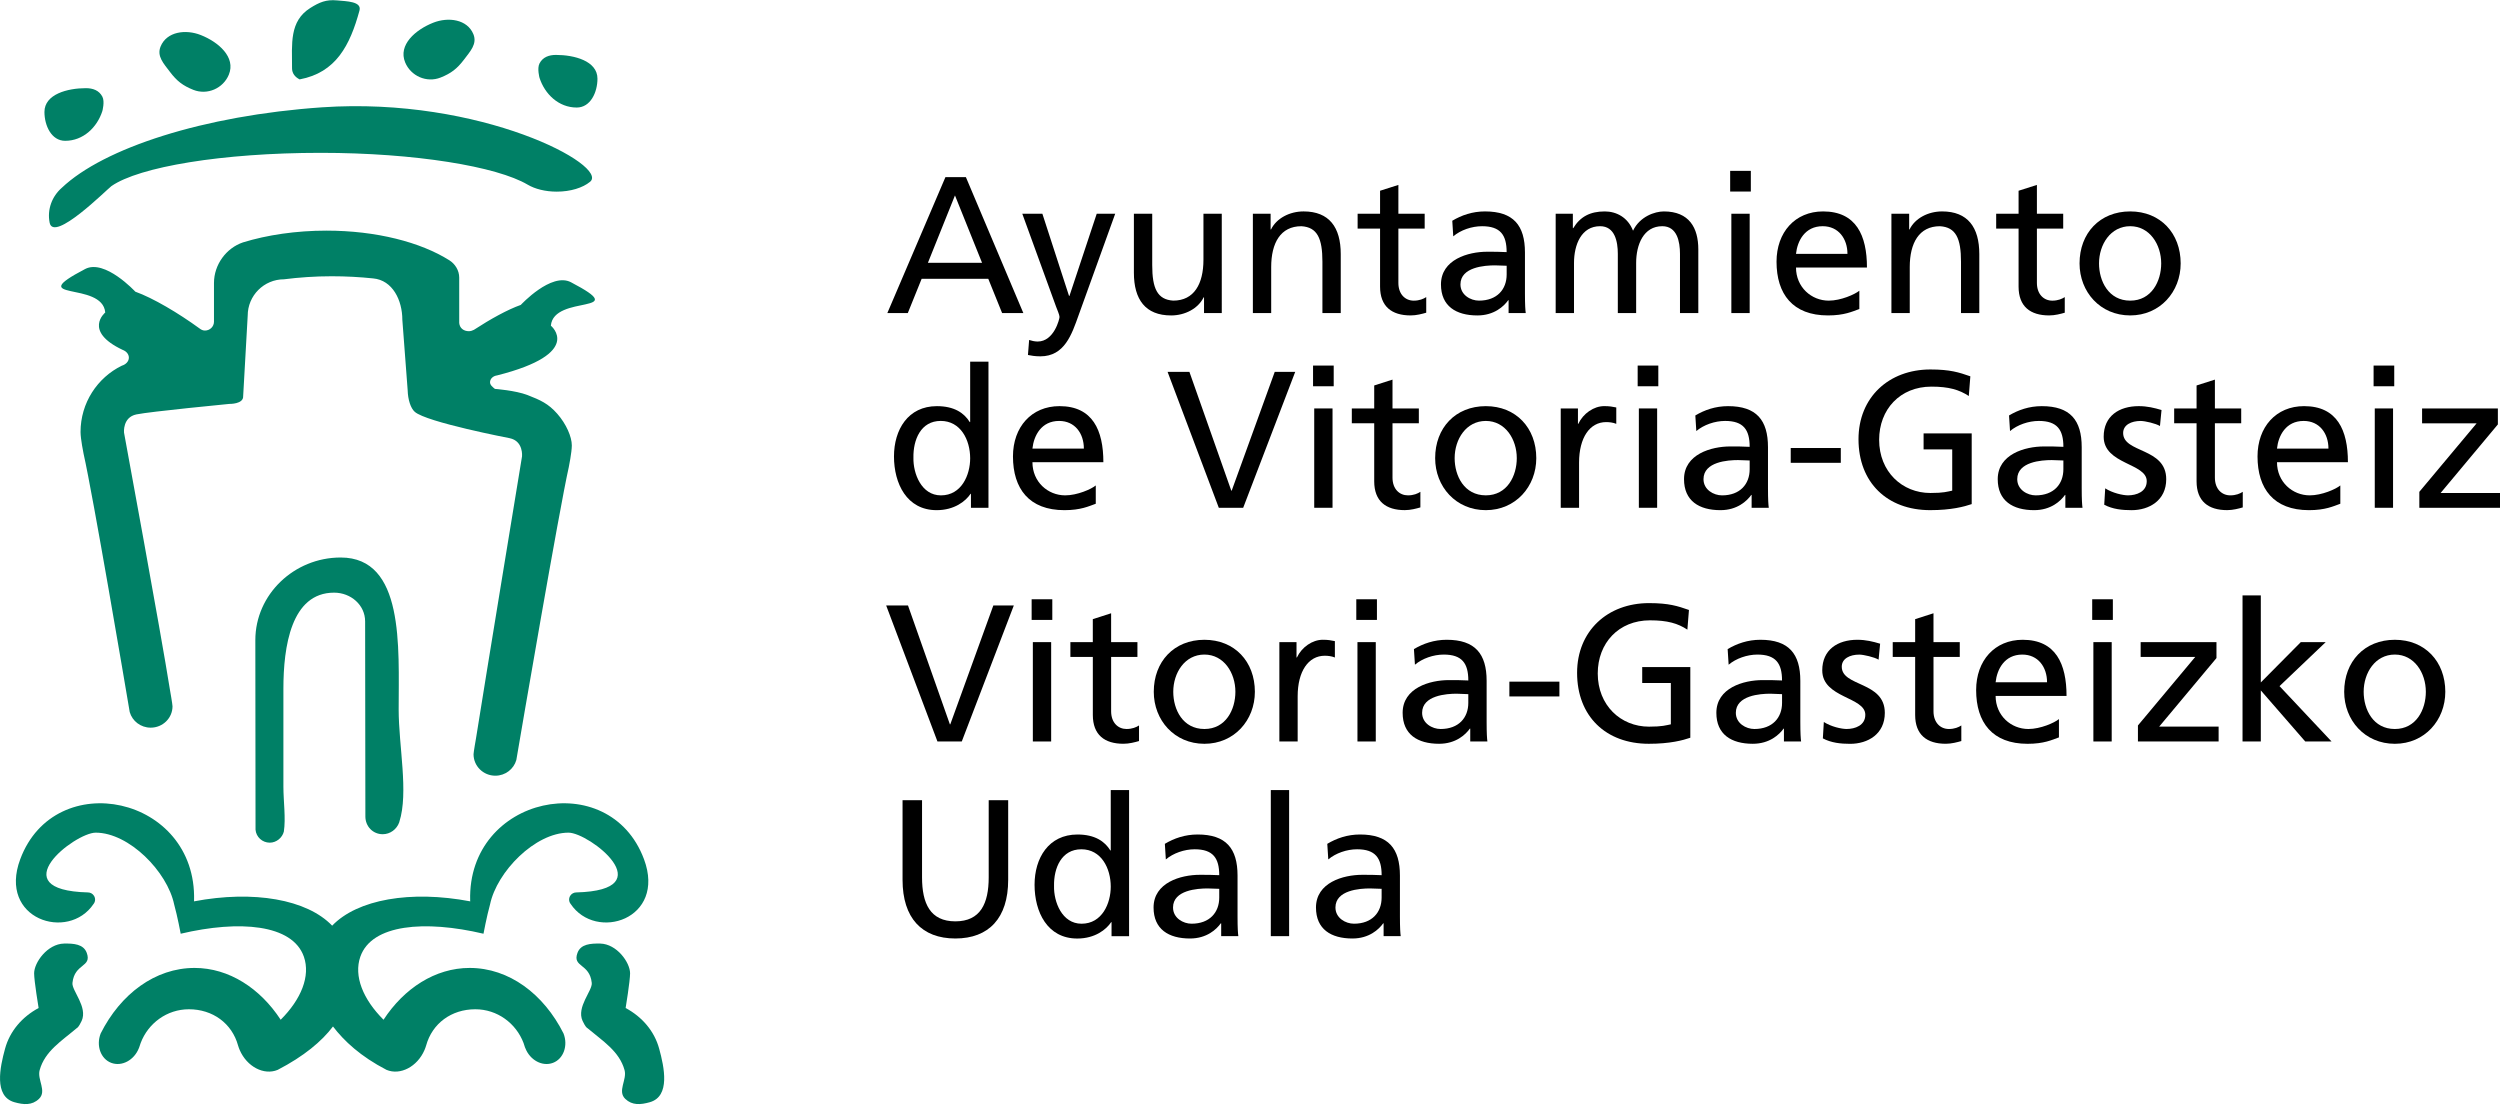 <?xml version="1.0" encoding="UTF-8"?> <!-- Generator: Adobe Illustrator 28.2.0, SVG Export Plug-In . SVG Version: 6.00 Build 0) --> <svg xmlns="http://www.w3.org/2000/svg" xmlns:xlink="http://www.w3.org/1999/xlink" version="1.1" id="Layer_1" x="0px" y="0px" viewBox="0 0 1700.79 751.85" style="enable-background:new 0 0 1700.79 751.85;" xml:space="preserve"> <style type="text/css"> .st0{fill:#008066;} </style> <path d="M649.68,132.94l-18.42,45.86h36.85L649.68,132.94L649.68,132.94z M643.19,120.51h13.92l39.09,92.48h-14.44l-9.42-23.32 h-45.33l-9.42,23.32h-13.92L643.19,120.51L643.19,120.51z"></path> <path d="M700.13,231.29c1.6,0.52,3.71,1.06,5.82,1.06c11.14,0,14.86-15.38,14.86-16.7c0-1.47-1.59-4.9-2.39-7.14l-22.94-63.1h13.66 l18.14,55.92h0.28l18.56-55.92h12.57l-24.91,69.07c-4.63,12.97-9.53,27.94-25.98,27.94c-3.97,0-6.23-0.52-8.47-0.92L700.13,231.29 L700.13,231.29z"></path> <path d="M831.19,213h-12.07v-10.74h-0.26c-3.71,7.68-12.73,12.34-22.12,12.34c-17.52,0-25.33-10.87-25.33-29.04v-40.15h12.47v34.99 c0,15.77,3.44,23.45,14.31,24.12c14.19,0,20.54-11.4,20.54-27.84v-31.28h12.46V213L831.19,213z"></path> <path d="M852.35,145.41h12.07v10.72h0.26c3.73-7.68,12.73-12.3,22.15-12.3c17.49,0,25.3,10.84,25.3,29.02v40.14h-12.47v-34.95 c0-15.81-3.44-23.49-14.31-24.14c-14.18,0-20.54,11.38-20.54,27.83v31.27h-12.46V145.41L852.35,145.41z"></path> <path d="M969.23,155.5h-17.89v36.96c0,7.81,4.75,12.08,10.47,12.08c3.84,0,6.62-1.22,8.48-2.42v10.62c-2.8,0.8-6.63,1.85-10.61,1.85 c-12.86,0-20.8-6.08-20.8-19.61V155.5h-15.27v-10.09h15.27v-15.64l12.46-3.97v19.61h17.89V155.5L969.23,155.5z"></path> <path d="M1025.01,180.79c-2.66,0-5.32-0.26-7.97-0.26c-6.77,0-23.47,1.06-23.47,12.97c0,7.15,6.9,11.02,12.6,11.02 c12.33,0,18.84-7.7,18.84-17.78V180.79L1025.01,180.79z M988.01,150.18c6.24-3.73,13.66-6.35,22.26-6.35 c19.37,0,27.18,9.53,27.18,27.96v27.98c0,7.66,0.26,11.24,0.54,13.23h-11.67v-8.75h-0.26c-2.92,4.11-9.55,10.35-20.96,10.35 c-14.58,0-24.79-6.38-24.79-21.1c0-16.95,18.55-22.24,31.41-22.24c4.91,0,8.37,0,13.27,0.26c0-11.67-4.26-17.62-16.71-17.62 c-7.04,0-14.57,2.61-19.61,6.88L988.01,150.18L988.01,150.18z"></path> <path d="M1058.36,145.41h11.68v9.81h0.27c4.74-7.83,11.52-11.38,21.45-11.38c7.81,0,15.67,3.95,19.22,13.12 c4.63-9.69,14.87-13.12,20.96-13.12c17.23,0,23.45,11.13,23.45,25.83v43.32h-12.47V172.7c0-8.33-1.98-18.81-12.04-18.81 c-12.73,0-17.78,12.47-17.78,25.04v34.05h-12.47V172.7c0-8.33-1.98-18.81-12.06-18.81c-12.7,0-17.75,12.47-17.75,25.04v34.05h-12.47 V145.41L1058.36,145.41z"></path> <path d="M1177.87,145.41h12.46v67.58h-12.46V145.41L1177.87,145.41z M1191.12,130.31h-14.06v-14.07h14.06V130.31L1191.12,130.31z"></path> <path d="M1256.85,172.7c0-10.31-6.11-18.81-16.84-18.81c-12.19,0-17.23,10.06-18.16,18.81H1256.85L1256.85,172.7z M1264.93,210.23 c-4.77,1.71-10.2,4.36-21.33,4.36c-24.01,0-35-14.57-35-36.56c0-20.02,12.6-34.2,31.67-34.2c22.55,0,29.85,16.42,29.85,38.15h-48.27 c0,13.39,10.48,22.55,22.28,22.55c8.21,0,17.75-4.26,20.81-6.75V210.23L1264.93,210.23z"></path> <path d="M1286.75,145.41h12.08v10.72h0.25c3.73-7.68,12.73-12.3,22.15-12.3c17.5,0,25.32,10.84,25.32,29.02v40.14h-12.45v-34.95 c0-15.81-3.45-23.49-14.33-24.14c-14.18,0-20.54,11.38-20.54,27.83v31.27h-12.47V145.41L1286.75,145.41z"></path> <path d="M1403.63,155.5h-17.89v36.96c0,7.81,4.76,12.08,10.48,12.08c3.83,0,6.62-1.22,8.47-2.42v10.62 c-2.78,0.8-6.64,1.85-10.62,1.85c-12.83,0-20.8-6.08-20.8-19.61V155.5h-15.24v-10.09h15.24v-15.64l12.47-3.97v19.61h17.89V155.5 L1403.63,155.5z"></path> <path d="M1449.21,204.53c14.57,0,21.09-13.26,21.09-25.32c0-12.85-7.84-25.32-21.09-25.32c-13.39,0-21.21,12.47-21.21,25.32 C1427.99,191.27,1434.49,204.53,1449.21,204.53L1449.21,204.53z M1449.21,143.83c20.54,0,34.33,14.84,34.33,35.38 c0,19.35-14.08,35.38-34.33,35.38c-20.42,0-34.46-16.03-34.46-35.38C1414.74,158.67,1428.51,143.83,1449.21,143.83L1449.21,143.83z"></path> <path d="M640.13,337.01c14.05,0,19.89-13.93,19.89-25.2c0-12.59-6.51-25.45-20.03-25.45c-13.52,0-18.81,12.73-18.57,25.06 C621.18,322.01,626.75,337.01,640.13,337.01L640.13,337.01z M660.55,335.95h-0.26c-3.34,5.03-11,11.12-23.06,11.12 c-20.41,0-29.04-18.15-29.04-36.57c0-18.17,9.55-34.19,29.17-34.19c11.81,0,18.53,4.61,22.39,10.85h0.27v-41.09h12.45v99.39h-11.92 V335.95L660.55,335.95z"></path> <path d="M737.37,305.18c0-10.32-6.09-18.81-16.83-18.81c-12.19,0-17.23,10.07-18.16,18.81H737.37L737.37,305.18z M745.46,342.71 c-4.76,1.71-10.21,4.36-21.33,4.36c-24,0-34.99-14.58-34.99-36.57c0-20.02,12.6-34.2,31.67-34.2c22.54,0,29.83,16.42,29.83,38.15 h-48.25c0,13.4,10.48,22.55,22.28,22.55c8.21,0,17.76-4.22,20.8-6.75V342.71L745.46,342.71z"></path> <polygon points="845.75,345.47 829.18,345.47 794.32,252.97 809.17,252.97 837.66,333.8 837.94,333.8 867.23,252.97 881.16,252.97 845.75,345.47 "></polygon> <path d="M894.09,277.87h12.45v67.58h-12.45V277.87L894.09,277.87z M907.34,262.78h-14.05V248.7h14.05V262.78L907.34,262.78z"></path> <path d="M965.26,287.96h-17.92v36.96c0,7.84,4.79,12.08,10.51,12.08c3.83,0,6.62-1.19,8.46-2.41v10.61 c-2.78,0.8-6.63,1.85-10.61,1.85c-12.83,0-20.8-6.08-20.8-19.6v-39.49h-15.24v-10.09h15.24v-15.63l12.44-3.98v19.61h17.92V287.96 L965.26,287.96z"></path> <path d="M1010.83,336.99c14.57,0,21.06-13.26,21.06-25.3c0-12.86-7.81-25.32-21.06-25.32c-13.4,0-21.21,12.46-21.21,25.32 C989.61,323.73,996.11,336.99,1010.83,336.99L1010.83,336.99z M1010.83,276.31c20.54,0,34.33,14.82,34.33,35.38 c0,19.35-14.08,35.38-34.33,35.38c-20.41,0-34.47-16.03-34.47-35.38C976.35,291.13,990.15,276.31,1010.83,276.31L1010.83,276.31z"></path> <path d="M1061.8,277.87h11.7v10.48h0.24c3.31-7.02,10.48-12.06,17.64-12.06c3.69,0,5.55,0.39,8.2,0.91v11.15 c-2.24-0.93-4.76-1.19-6.9-1.19c-11.14,0-18.42,10.61-18.42,27.57v30.74h-12.47V277.87L1061.8,277.87z"></path> <path d="M1114.94,277.87h12.44v67.58h-12.44V277.87L1114.94,277.87z M1128.18,262.78h-14.05V248.7h14.05V262.78L1128.18,262.78z"></path> <path d="M1190.33,313.27c-2.64,0-5.3-0.27-7.94-0.27c-6.77,0-23.47,1.06-23.47,12.99c0,7.18,6.9,11.02,12.6,11.02 c12.31,0,18.81-7.7,18.81-17.79V313.27L1190.33,313.27z M1153.36,282.65c6.23-3.73,13.65-6.34,22.26-6.34 c19.35,0,27.17,9.52,27.17,27.94v27.98c0,7.68,0.27,11.24,0.54,13.23h-11.67v-8.74h-0.25c-2.94,4.13-9.56,10.35-20.96,10.35 c-14.59,0-24.78-6.35-24.78-21.09c0-16.96,18.54-22.25,31.41-22.25c4.92,0,8.36,0,13.25,0.26c0-11.66-4.24-17.62-16.7-17.62 c-7.03,0-14.57,2.65-19.6,6.88L1153.36,282.65L1153.36,282.65z"></path> <polygon points="1218.26,314.86 1252.33,314.86 1252.33,304.79 1218.26,304.79 1218.26,314.86 "></polygon> <path d="M1339.41,269.41c-6.52-4.26-13.54-6.38-25.46-6.38c-21.34,0-35.54,15.51-35.54,36.18c0,21.73,15.67,36.18,34.87,36.18 c9.15,0,11.53-0.93,14.85-1.6v-28.07h-19.48v-10.87h32.73v48.1c-5.04,1.71-13.79,4.11-28.24,4.11c-29.29,0-48.77-18.82-48.77-48.24 c0-28.52,20.67-47.46,48.91-47.46c13.51,0,19.47,1.99,27.18,4.66L1339.41,269.41L1339.41,269.41z"></path> <path d="M1403.76,313.27c-2.65,0-5.32-0.27-7.94-0.27c-6.77,0-23.46,1.06-23.46,12.99c0,7.18,6.88,11.02,12.57,11.02 c12.34,0,18.82-7.7,18.82-17.79V313.27L1403.76,313.27z M1366.78,282.65c6.24-3.73,13.66-6.34,22.27-6.34 c19.36,0,27.17,9.52,27.17,27.94v27.98c0,7.68,0.26,11.24,0.54,13.23h-11.66v-8.74h-0.26c-2.92,4.13-9.55,10.35-20.96,10.35 c-14.59,0-24.79-6.35-24.79-21.09c0-16.96,18.55-22.25,31.41-22.25c4.91,0,8.36,0,13.26,0.26c0-11.66-4.26-17.62-16.7-17.62 c-7.04,0-14.59,2.65-19.61,6.88L1366.78,282.65L1366.78,282.65z"></path> <path d="M1432.21,332.23c4.92,3.17,11.94,4.76,15.52,4.76c5.69,0,12.73-2.39,12.73-9.66c0-12.34-29.29-11.29-29.29-30.23 c0-14.02,10.45-20.8,23.85-20.8c5.85,0,10.6,1.19,15.5,2.64l-1.06,10.89c-2.78-1.72-10.2-3.45-13.12-3.45 c-6.36,0-11.93,2.65-11.93,8.2c0,13.78,29.31,9.8,29.31,31.41c0,14.46-11.56,21.09-23.61,21.09c-6.35,0-12.88-0.67-18.57-3.71 L1432.21,332.23L1432.21,332.23z"></path> <path d="M1524.73,287.96h-17.9v36.96c0,7.84,4.76,12.08,10.48,12.08c3.83,0,6.62-1.19,8.48-2.41v10.61 c-2.79,0.8-6.62,1.85-10.61,1.85c-12.86,0-20.82-6.08-20.82-19.6v-39.49h-15.24v-10.09h15.24v-15.63l12.47-3.98v19.61h17.9V287.96 L1524.73,287.96z"></path> <path d="M1584.08,305.18c0-10.32-6.11-18.81-16.85-18.81c-12.2,0-17.23,10.07-18.16,18.81H1584.08L1584.08,305.18z M1592.15,342.71 c-4.76,1.71-10.22,4.36-21.32,4.36c-24.01,0-35-14.58-35-36.57c0-20.02,12.59-34.2,31.67-34.2c22.54,0,29.83,16.42,29.83,38.15 h-48.25c0,13.4,10.48,22.55,22.28,22.55c8.2,0,17.75-4.22,20.8-6.75V342.71L1592.15,342.71z"></path> <path d="M1615.59,277.87h12.44v67.58h-12.44V277.87L1615.59,277.87z M1628.84,262.78h-14.05V248.7h14.05V262.78L1628.84,262.78z"></path> <polygon points="1645.91,334.6 1684.9,287.98 1647.78,287.98 1647.78,277.87 1699.34,277.87 1699.34,288.74 1660.37,335.4 1700.79,335.4 1700.79,345.47 1645.91,345.47 1645.91,334.6 "></polygon> <polygon points="654.31,504.44 637.76,504.44 602.88,411.93 617.73,411.93 646.22,492.77 646.5,492.77 675.78,411.93 689.71,411.93 654.31,504.44 "></polygon> <path d="M702.66,436.85h12.46v67.59h-12.46V436.85L702.66,436.85z M715.9,421.74h-14.06v-14.05h14.06V421.74L715.9,421.74z"></path> <path d="M773.82,446.91h-17.9v36.98c0,7.81,4.79,12.06,10.48,12.06c3.83,0,6.62-1.19,8.49-2.41v10.61 c-2.78,0.8-6.64,1.85-10.61,1.85c-12.86,0-20.81-6.08-20.81-19.6v-39.49H728.2v-10.06h15.25v-15.63l12.46-4v19.62h17.9V446.91 L773.82,446.91z"></path> <path d="M819.38,495.95c14.59,0,21.08-13.23,21.08-25.32c0-12.86-7.81-25.32-21.08-25.32c-13.38,0-21.19,12.46-21.19,25.32 C798.19,482.72,804.66,495.95,819.38,495.95L819.38,495.95z M819.38,435.26c20.57,0,34.33,14.82,34.33,35.38 c0,19.35-14.05,35.38-34.33,35.38c-20.41,0-34.45-16.03-34.45-35.38C784.93,450.08,798.7,435.26,819.38,435.26L819.38,435.26z"></path> <path d="M870.37,436.85h11.67v10.45h0.26c3.31-7.02,10.48-12.06,17.64-12.06c3.7,0,5.56,0.41,8.2,0.93v11.13 c-2.24-0.92-4.76-1.19-6.88-1.19c-11.15,0-18.44,10.61-18.44,27.57v30.76h-12.45V436.85L870.37,436.85z"></path> <path d="M923.5,436.85h12.46v67.59H923.5V436.85L923.5,436.85z M936.75,421.74h-14.04v-14.05h14.04V421.74L936.75,421.74z"></path> <path d="M998.92,472.24c-2.67,0-5.33-0.3-7.96-0.3c-6.78,0-23.47,1.09-23.47,13.01c0,7.15,6.89,11,12.57,11 c12.34,0,18.85-7.7,18.85-17.75V472.24L998.92,472.24z M961.92,441.59c6.23-3.69,13.68-6.34,22.27-6.34 c19.35,0,27.19,9.55,27.19,27.95v27.97c0,7.68,0.25,11.28,0.52,13.26h-11.67v-8.74h-0.26c-2.92,4.1-9.55,10.32-20.93,10.32 c-14.59,0-24.8-6.34-24.8-21.06c0-16.98,18.56-22.26,31.42-22.26c4.91,0,8.36,0,13.26,0.25c0-11.65-4.26-17.62-16.7-17.62 c-7.05,0-14.59,2.65-19.62,6.9L961.92,441.59L961.92,441.59z"></path> <polygon points="1026.85,473.8 1060.89,473.8 1060.89,463.74 1026.85,463.74 1026.85,473.8 "></polygon> <path d="M1147.95,428.36c-6.48-4.26-13.52-6.34-25.43-6.34c-21.34,0-35.55,15.48-35.55,36.14c0,21.73,15.65,36.2,34.88,36.2 c9.15,0,11.52-0.95,14.85-1.58v-28.11h-19.48v-10.87h32.73v48.1c-5.03,1.73-13.79,4.11-28.23,4.11c-29.3,0-48.8-18.81-48.8-48.24 c0-28.49,20.69-47.46,48.93-47.46c13.52,0,19.48,1.99,27.17,4.66L1147.95,428.36L1147.95,428.36z"></path> <path d="M1212.35,472.24c-2.67,0-5.33-0.3-7.97-0.3c-6.78,0-23.46,1.09-23.46,13.01c0,7.15,6.9,11,12.59,11 c12.33,0,18.85-7.7,18.85-17.75V472.24L1212.35,472.24z M1175.35,441.59c6.23-3.69,13.66-6.34,22.25-6.34 c19.38,0,27.19,9.55,27.19,27.95v27.97c0,7.68,0.26,11.28,0.53,13.26h-11.68v-8.74h-0.23c-2.93,4.1-9.57,10.32-20.96,10.32 c-14.58,0-24.78-6.34-24.78-21.06c0-16.98,18.55-22.26,31.41-22.26c4.9,0,8.35,0,13.27,0.25c0-11.65-4.27-17.62-16.73-17.62 c-7.02,0-14.58,2.65-19.6,6.9L1175.35,441.59L1175.35,441.59z"></path> <path d="M1240.78,491.18c4.91,3.18,11.93,4.76,15.52,4.76c5.69,0,12.7-2.39,12.7-9.66c0-12.3-29.29-11.29-29.29-30.23 c0-14.02,10.48-20.8,23.87-20.8c5.83,0,10.59,1.2,15.5,2.67l-1.05,10.87c-2.78-1.72-10.22-3.45-13.12-3.45 c-6.36,0-11.93,2.66-11.93,8.23c0,13.79,29.29,9.81,29.29,31.41c0,14.45-11.54,21.06-23.61,21.06c-6.35,0-12.85-0.67-18.54-3.71 L1240.78,491.18L1240.78,491.18z"></path> <path d="M1333.27,446.91h-17.88v36.98c0,7.81,4.76,12.06,10.47,12.06c3.82,0,6.63-1.19,8.46-2.41v10.61 c-2.79,0.8-6.62,1.85-10.61,1.85c-12.83,0-20.8-6.08-20.8-19.6v-39.49h-15.26v-10.06h15.26v-15.63l12.47-4v19.62h17.88V446.91 L1333.27,446.91z"></path> <path d="M1392.64,464.15c0-10.35-6.11-18.83-16.83-18.83c-12.18,0-17.24,10.09-18.16,18.83H1392.64L1392.64,464.15z M1400.72,501.66 c-4.78,1.73-10.21,4.36-21.33,4.36c-24,0-34.99-14.57-34.99-36.57c0-20.03,12.6-34.2,31.67-34.2c22.53,0,29.83,16.44,29.83,38.19 h-48.25c0,13.39,10.48,22.51,22.28,22.51c8.21,0,17.75-4.22,20.8-6.75V501.66L1400.72,501.66z"></path> <path d="M1424.16,436.85h12.46v67.59h-12.46V436.85L1424.16,436.85z M1437.41,421.74h-14.05v-14.05h14.05V421.74L1437.41,421.74z"></path> <polygon points="1454.47,493.54 1493.45,446.92 1456.32,446.92 1456.32,436.86 1507.9,436.86 1507.9,447.69 1468.92,494.34 1509.36,494.34 1509.36,504.44 1454.47,504.44 1454.47,493.54 "></polygon> <polygon points="1525.63,405.04 1538.07,405.04 1538.07,464.28 1565.27,436.85 1582.21,436.85 1550.8,466.78 1586.2,504.45 1568.3,504.45 1538.07,469.7 1538.07,504.45 1525.63,504.45 1525.63,405.04 "></polygon> <path d="M1629.25,495.95c14.57,0,21.09-13.23,21.09-25.32c0-12.86-7.84-25.32-21.09-25.32c-13.4,0-21.21,12.46-21.21,25.32 C1608.04,482.72,1614.52,495.95,1629.25,495.95L1629.25,495.95z M1629.25,435.26c20.54,0,34.33,14.82,34.33,35.38 c0,19.35-14.07,35.38-34.33,35.38c-20.42,0-34.46-16.03-34.46-35.38C1594.79,450.08,1608.55,435.26,1629.25,435.26L1629.25,435.26z"></path> <path d="M685.88,598.58c0,25.99-13.15,39.89-35.94,39.89c-22.79,0-35.92-13.91-35.92-39.89V544.4h13.26v52.48 c0,17.76,5.56,29.93,22.66,29.93c17.1,0,22.69-12.17,22.69-29.93V544.4h13.25V598.58L685.88,598.58z"></path> <path d="M735.79,628.42c14.05,0,19.87-13.93,19.87-25.19c0-12.59-6.48-25.45-20-25.45c-13.53,0-18.84,12.73-18.58,25.03 C716.82,613.45,722.41,628.42,735.79,628.42L735.79,628.42z M756.2,627.36h-0.26c-3.33,5.03-11.01,11.14-23.05,11.14 c-20.41,0-29.06-18.15-29.06-36.58c0-18.17,9.56-34.19,29.19-34.19c11.79,0,18.54,4.62,22.39,10.87h0.25V537.5h12.47v99.39H756.2 V627.36L756.2,627.36z"></path> <path d="M829.47,604.68c-2.65,0-5.32-0.26-7.96-0.26c-6.77,0-23.48,1.06-23.48,12.97c0,7.18,6.9,11.02,12.6,11.02 c12.34,0,18.84-7.7,18.84-17.78V604.68L829.47,604.68z M792.47,574.07c6.23-3.73,13.66-6.35,22.28-6.35 c19.35,0,27.17,9.52,27.17,27.95v27.98c0,7.67,0.26,11.24,0.54,13.23h-11.67v-8.74h-0.26c-2.92,4.11-9.55,10.34-20.96,10.34 c-14.58,0-24.78-6.34-24.78-21.09c0-16.96,18.55-22.24,31.41-22.24c4.91,0,8.35,0,13.27,0.25c0-11.65-4.26-17.62-16.72-17.62 c-7.04,0-14.56,2.65-19.61,6.9L792.47,574.07L792.47,574.07z"></path> <polygon points="864.55,636.88 877.01,636.88 877.01,537.5 864.55,537.5 864.55,636.88 "></polygon> <path d="M939.94,604.68c-2.64,0-5.3-0.26-7.94-0.26c-6.78,0-23.47,1.06-23.47,12.97c0,7.18,6.91,11.02,12.6,11.02 c12.31,0,18.81-7.7,18.81-17.78V604.68L939.94,604.68z M902.97,574.07c6.23-3.73,13.66-6.35,22.25-6.35 c19.38,0,27.17,9.52,27.17,27.95v27.98c0,7.67,0.27,11.24,0.54,13.23h-11.64v-8.74h-0.27c-2.92,4.11-9.55,10.34-20.94,10.34 c-14.59,0-24.8-6.34-24.8-21.09c0-16.96,18.55-22.24,31.41-22.24c4.92,0,8.37,0,13.26,0.25c0-11.65-4.24-17.62-16.7-17.62 c-7.03,0-14.58,2.65-19.6,6.9L902.97,574.07L902.97,574.07z"></path> <path class="st0" d="M358.96,125.62c4.97,2.94,12.03,4.76,19.82,4.76c9.39,0,17.7-2.64,22.61-6.67 c13.61-10.76-73.94-58.12-182.32-50.7c-80.58,5.55-148.6,27.74-177.05,54.78c-6.62,5.79-10.04,14.67-8.25,23.74 c2.72,13.71,38.91-22.61,42.01-24.9c18.81-13.12,75.43-22.65,142.33-22.65C282.44,103.98,338.11,113.28,358.96,125.62L358.96,125.62 z"></path> <path class="st0" d="M211.05,5.46c-14.28,9.03-12.37,24.28-12.37,41.03c0,3.49,2.17,6.04,5.17,7.52 c24.71-4.62,34.25-23.13,40.71-46.82c1.7-6.25-8.77-6.3-15.3-6.92C221.88-0.43,217.28,1.54,211.05,5.46L211.05,5.46z"></path> <path class="st0" d="M367.04,52.94c3.53,11,12.95,20.22,25.31,20.22c9.4,0,14.11-10.39,14.11-19.62c0-12.16-15.89-16.18-28.23-16.18 c-4.71,0-8.95,1.46-11.19,5.78C365.28,46.54,367.04,52.94,367.04,52.94L367.04,52.94z"></path> <path class="st0" d="M275.62,42.41c-4.88-11.85,6.99-22.15,19.07-26.95c10.3-4.07,23.18-2.34,27.35,7.76 c2.75,6.69-2.12,11.64-6.43,17.41c-4.66,6.11-8.67,9.25-15.86,12.12C290.26,56.53,279.47,51.75,275.62,42.41L275.62,42.41z"></path> <path class="st0" d="M69.63,75.57c-3.52,11-12.95,20.23-25.29,20.23c-9.4,0-14.1-10.4-14.1-19.64c0-12.16,15.86-16.18,28.21-16.18 c4.72,0,8.94,1.47,11.2,5.79C71.4,69.18,69.63,75.57,69.63,75.57L69.63,75.57z"></path> <path class="st0" d="M155.68,50.8c4.88-11.86-6.99-22.17-19.06-26.95c-10.3-4.1-23.2-2.37-27.36,7.76 c-2.74,6.7,2.11,11.63,6.43,17.39c4.65,6.13,8.66,9.26,15.83,12.12C141.04,64.9,151.83,60.14,155.68,50.8L155.68,50.8z"></path> <path class="st0" d="M379.11,281.48c6.14,6.97,9.91,15.72,9.91,21.53c0,4.7-2.07,14.81-2.07,14.81 c-6.53,28.99-32.52,180.52-35.68,199.23c-1.75,6.15-7.46,10.67-14.28,10.67c-8.18,0-14.83-6.53-14.83-14.59 c0-1.36,1.71-11.03,1.71-11.03c6.14-38.85,31.28-191.65,31.28-191.65s1.06-10.4-8.44-12.35c0,0-56.58-10.87-64.53-17.92 c-2.81-2.47-4.67-8.34-4.83-14.61l-3.63-48.01c0-13.34-6.66-26.95-19.83-28.15c-8.9-0.93-18.37-1.47-28.2-1.47 c-11.39,0-22.39,0.79-32.46,2.07c-13.64,0-24.71,11.06-24.71,24.72l-3.09,54.81c0.27,5.5-9.47,5.25-9.47,5.25s-53.81,5.2-63.13,7.13 c-9.5,1.94-8.45,12.37-8.45,12.37s25.12,136.32,31.27,175.15c0,0,1.72,9.69,1.72,11.05c0,8.06-6.65,14.55-14.84,14.55 c-6.81,0-12.53-4.49-14.28-10.64c-3.14-18.7-24.85-146.69-31.38-175.7c0,0-2.07-10.1-2.07-14.79c0-19.84,11.47-37.01,28.09-45.13 c2.8-0.83,4.79-2.99,4.79-5.47c0-2.33-1.71-4.35-4.19-5.27c-27.22-12.82-11.88-25.44-11.88-25.44c-1.84-21.73-56.4-7.22-13.68-29.59 c13.39-7.01,34.14,15.42,34.14,15.42c12.08,4.33,29.25,14.51,43.72,25.04c1.03,0.81,2.22,1.41,3.64,1.41c3.4,0,6.15-2.69,6.15-6.02 v-26.34c0-12.51,8.35-23.79,19.76-27.63c16.3-5.03,36.13-7.99,56.73-7.99c33.95,0,64.17,7.89,83.66,20.19 c3.89,2.46,6.69,6.86,6.69,11.76v28.43v2.46c0.34,3.58,3.08,5.58,6.61,5.58c1.2,0,2.47-0.43,3.44-0.96 c11.29-7.36,22.91-13.76,31.85-16.93c0,0,20.74-22.43,34.12-15.42c42.74,22.39-11.84,7.87-13.66,29.56c0,0,22.97,18.78-36.61,33.83 c-2.77,0.37-4.78,2.33-4.78,4.66c0,1.9,1.77,3.25,3.31,4.51c0,0,13.97,1.03,22.19,4.19C367.6,272.16,372.98,274.52,379.11,281.48 L379.11,281.48z"></path> <path class="st0" d="M173.71,435.51c0-31.11,26.39-56.23,58.06-56.23c43.41,0,39.45,60.72,39.45,103.42 c0,24.93,6.83,56.44,0.47,76.39l-0.09,0.36c-1.7,4.73-6.1,8.08-11.26,8.08c-6.6,0-11.77-5.26-11.77-12.08c0,0-0.17-80.29-0.17-132.7 c0-11.18-9.74-19.56-21.1-19.56c-29.23,0-34.5,36.69-34.5,65.43v66.59c0,9.64,1.7,21.65,0.3,30.54c-1.05,4.16-5.02,7.53-9.57,7.53 c-5.09,0-9.29-3.88-9.69-8.81C173.83,564.49,173.71,486.11,173.71,435.51L173.71,435.51z"></path> <path class="st0" d="M226.51,698.36c-7.53,9.99-19.76,20.27-37.61,29.49c-9.34,3.89-20.91-2.15-25.82-13.49 c-0.44-1.01-0.8-2.04-1.11-3.05c-4.13-15.1-17.27-24.69-33.44-24.69c-14.97,0-27.76,9.52-32.83,22.95l-0.97,2.88 c-0.07,0.19-0.17,0.41-0.25,0.62c-3.23,8.23-11.65,12.72-18.81,10c-7.18-2.71-10.41-11.76-7.18-19.99 c13.47-26.82,37.04-44.58,63.89-44.58c23.47,0,44.67,13.95,58.57,35.25c13.88-13.85,20.39-29.68,15.77-42.92 c-7.76-22.08-43.88-25.01-83.79-15.6c0,0-2.23-11.97-4.44-19.88c-4.66-22.37-30.73-48.88-53.4-48.88 c-14.11,0-64.71,39.14-5.28,40.66c1.65,0,3.25,0.85,4.15,2.32c1.09,1.8,0.93,3.96-0.29,5.5c-17.2,25.72-65.18,10.48-49.91-30.4 c23.62-63.42,120.22-43.19,118.26,28.14l-0.09,0.52c40.64-7.72,76.94-1.33,94.04,16.54c17.13-17.86,53.36-24.27,93.97-16.54 l-0.08-0.52c-1.97-71.33,94.63-91.56,118.26-28.14c15.23,40.88-32.73,56.12-49.91,30.4c-1.24-1.54-1.4-3.7-0.31-5.5 c0.9-1.46,2.51-2.32,4.16-2.32c59.43-1.51,8.82-40.66-5.28-40.66c-22.69,0-48.77,26.52-53.41,48.88 c-2.21,7.92-4.45,19.88-4.45,19.88c-39.89-9.41-76.03-6.48-83.77,15.6c-4.64,13.25,1.88,29.07,15.77,42.92 c13.91-21.31,35.11-35.25,58.59-35.25c26.84,0,50.4,17.76,63.86,44.58c3.23,8.23,0,17.28-7.17,19.99c-7.19,2.72-15.6-1.77-18.81-10 c-0.08-0.21-0.2-0.43-0.27-0.62l-0.94-2.88c-5.1-13.43-17.86-22.95-32.83-22.95c-16.2,0-29.31,9.6-33.45,24.69 c-0.31,1.01-0.67,2.04-1.11,3.05c-4.89,11.34-16.48,17.39-25.82,13.49c-17.67-9.15-28.9-19.65-36.46-29.56V698.36L226.51,698.36z"></path> <path class="st0" d="M399.65,699.46c10.3,8.71,21.72,15.68,25.25,28.58c1.8,6.53-5.07,14.24,0.49,19.55 c4.72,4.5,10.4,4.04,16.75,2.24c14.03-4.04,9.74-23.83,6.33-36.31c-3.28-12.13-11.7-21.77-22.84-27.76c0,0,3.03-18.37,3.03-23.6 c0-7.36-9.03-19.97-20.29-20.24c-6.54-0.12-13.27,0.3-15.49,6.31c-3.68,9.96,8.33,7.01,9.71,20.49c0.54,5.2-10.57,16.38-6.25,25.82 c0.7,1.58,1.97,3.79,2.71,4.45C399.2,699.21,399.5,699.31,399.65,699.46L399.65,699.46z"></path> <path class="st0" d="M52.22,699.46c-10.3,8.73-21.72,15.68-25.24,28.58c-1.79,6.53,5.07,14.24-0.48,19.55 c-4.74,4.5-10.42,4.04-16.77,2.24c-14.02-4.04-9.73-23.83-6.31-36.31c3.28-12.13,11.7-21.77,22.85-27.76c0,0-3.05-18.37-3.05-23.6 c0-7.36,9.03-19.97,20.31-20.24c6.53-0.12,13.26,0.3,15.48,6.31c3.67,9.96-8.33,7.01-9.72,20.49c-0.53,5.2,10.57,16.38,6.25,25.82 c-0.7,1.58-1.96,3.79-2.71,4.45C52.67,699.21,52.37,699.31,52.22,699.46L52.22,699.46z"></path> </svg> 